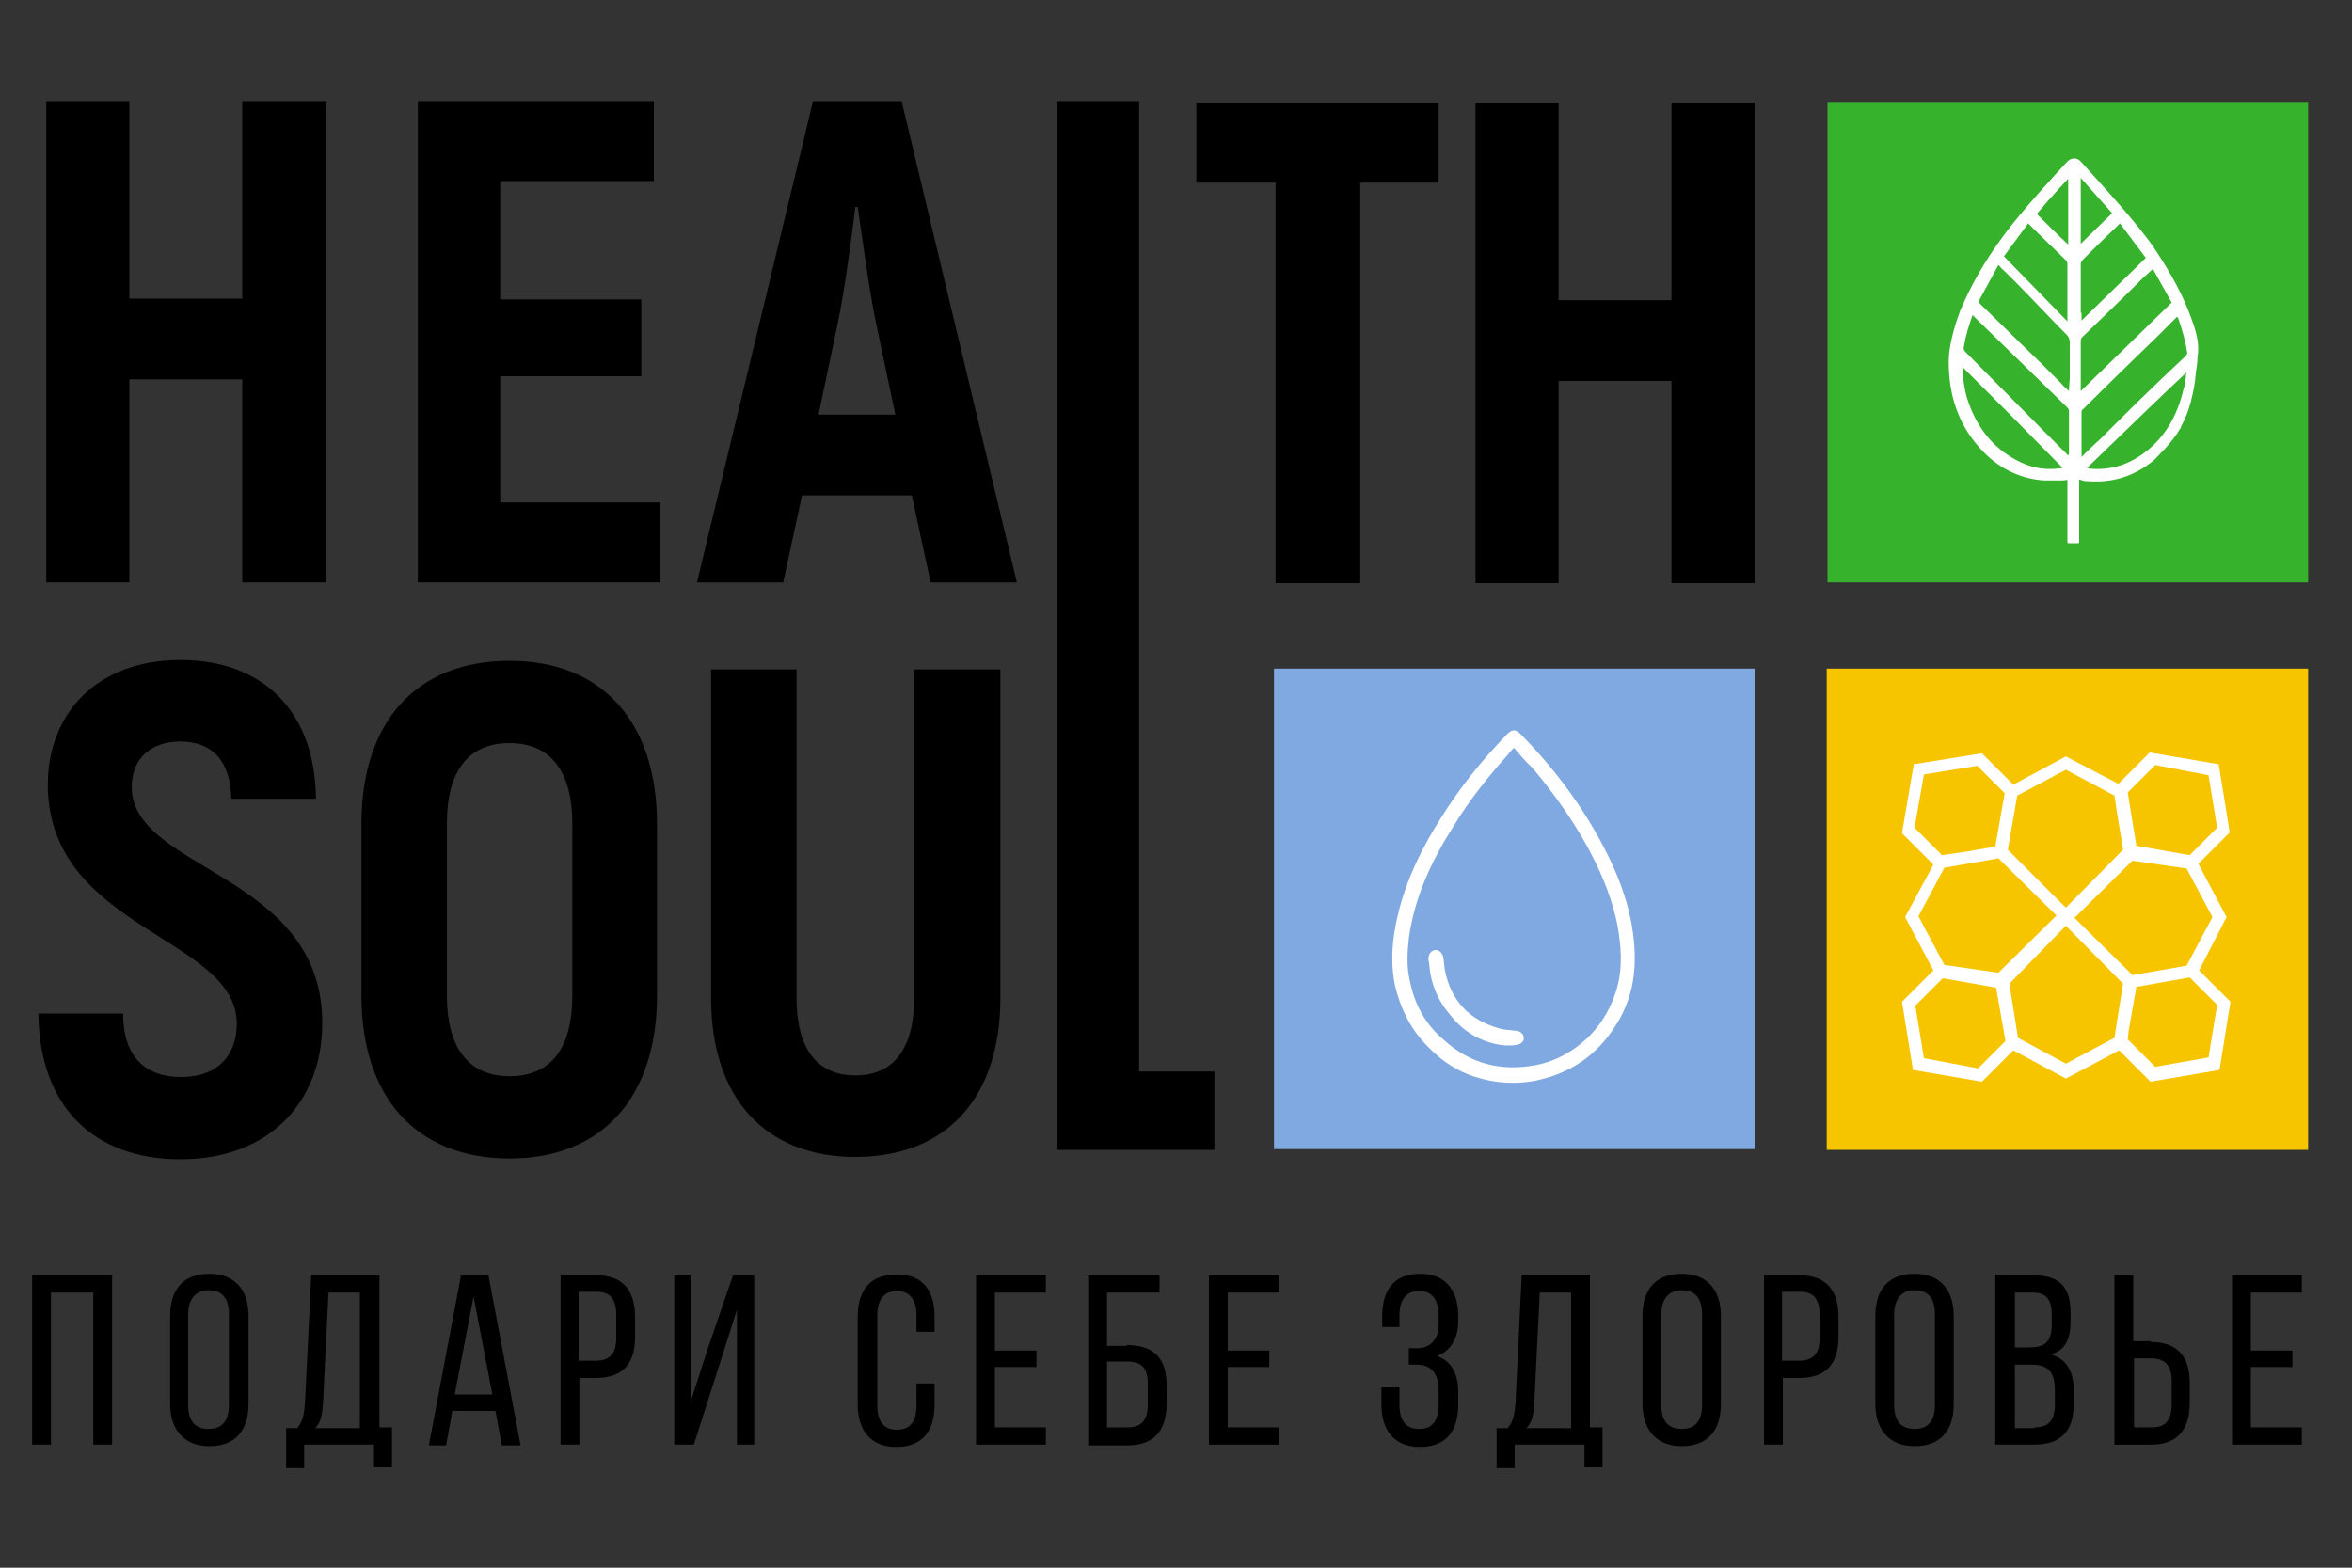 <?xml version="1.0" encoding="UTF-8"?> <!-- Generator: Adobe Illustrator 22.0.1, SVG Export Plug-In . SVG Version: 6.00 Build 0) --> <svg xmlns="http://www.w3.org/2000/svg" xmlns:xlink="http://www.w3.org/1999/xlink" id="Слой_1" x="0px" y="0px" viewBox="0 0 300 200" style="enable-background:new 0 0 300 200;" xml:space="preserve"><rect x="0" y="0" width="300" height="200" fill="#333333" stroke="none"/> <style type="text/css"> .st0{fill:#F6C500;} .st1{fill:#FFFFFF;} .st2{fill:#80A9E1;} .st3{fill:#36B22D;} </style> <path d="M21.7,167.9c0-3.3,1.6-5.4,5-5.4c3.3,0,5,2.1,5,5.4v11.2c0,3.3-1.6,5.4-5,5.4c-3.3,0-5-2.2-5-5.4V167.9z M24,179.2 c0,2,0.8,3.1,2.6,3.1c1.8,0,2.6-1.1,2.6-3.1v-11.5c0-2-0.8-3.1-2.6-3.1c-1.7,0-2.6,1.2-2.6,3.1V179.2z"></path> <path d="M47.7,187.3v-3h-8.9v3h-2.3v-5.1h1.4c0.7-0.8,0.9-1.8,1-3.2l0.8-16.4h8.7v19.5H50v5.1H47.7z M41.2,179 c-0.1,1.5-0.3,2.5-1,3.2h5.7v-17.3h-4L41.2,179z"></path> <path d="M57.7,180l-0.8,4.4h-2.2l4.1-21.7h3.5l4.1,21.7H64l-0.8-4.4H57.7z M58,177.9h4.8l-2.4-12.5L58,177.9z"></path> <path d="M76.1,162.7c3.4,0,4.9,2,4.9,5.3v2.6c0,3.4-1.6,5.2-5,5.2h-2.1v8.5h-2.4v-21.7H76.1z M75.9,173.6c1.8,0,2.7-0.8,2.7-2.9 v-2.9c0-2-0.7-3-2.5-3h-2.3v8.8H75.9z"></path> <polygon points="91.7,174.3 88.5,184.3 86,184.3 86,162.7 88.1,162.7 88.1,178.8 90.3,172 93.5,162.7 96.2,162.7 96.2,184.3 94,184.3 94,167.1 "></polygon> <path d="M119.2,167.9v2h-2.3v-2.1c0-1.9-0.8-3.1-2.5-3.1c-1.7,0-2.5,1.2-2.5,3.1v11.5c0,2,0.8,3.1,2.5,3.1c1.8,0,2.5-1.2,2.5-3.1 v-2.8h2.3v2.7c0,3.3-1.5,5.4-4.9,5.4c-3.3,0-4.9-2.2-4.9-5.4v-11.2c0-3.3,1.5-5.4,4.9-5.4C117.6,162.5,119.2,164.6,119.2,167.9"></path> <polygon points="132.2,172.3 132.2,174.4 126.9,174.4 126.9,182.1 133.4,182.1 133.4,184.3 124.5,184.3 124.5,162.7 133.4,162.7 133.4,164.9 126.9,164.9 126.9,172.3 "></polygon> <path d="M143.7,171.6c3.4,0,5.1,1.6,5.1,5.1v2.4c0,3.4-1.6,5.3-5,5.3h-5v-21.7h9.1v2.2h-6.7v6.8H143.7z M143.8,182.1 c1.8,0,2.6-0.9,2.6-2.9v-2.7c0-2.1-0.9-2.8-2.7-2.8h-2.5v8.4H143.8z"></path> <polygon points="161.9,172.3 161.9,174.4 156.6,174.4 156.6,182.1 163.1,182.1 163.1,184.3 154.2,184.3 154.2,162.7 163.1,162.7 163.1,164.9 156.6,164.9 156.6,172.3 "></polygon> <path d="M186,167.9v0.6c0,2.2-0.9,3.8-2.7,4.5c1.8,0.6,2.7,2.3,2.7,4.5v1.7c0,3.3-1.5,5.4-4.9,5.4c-3.3,0-4.9-2.2-4.9-5.4V177h2.3 v2.2c0,2,0.8,3.1,2.5,3.1c1.8,0,2.5-1.1,2.5-3.3v-1.7c0-2.1-1-3.2-2.8-3.2h-1V172h1.1c1.6,0,2.7-1.1,2.7-3v-1c0-2.2-0.8-3.3-2.5-3.3 c-1.7,0-2.5,1.2-2.5,3.1v1.5h-2.2v-1.4c0-3.3,1.5-5.4,4.8-5.4C184.4,162.5,186,164.6,186,167.9"></path> <path d="M202.1,187.3v-3h-8.9v3h-2.3v-5.1h1.4c0.7-0.8,0.9-1.8,1-3.2l0.8-16.4h8.7v19.5h1.6v5.1H202.1z M195.7,179 c-0.1,1.5-0.3,2.5-1,3.2h5.7v-17.3h-4L195.7,179z"></path> <path d="M209.5,167.9c0-3.3,1.6-5.4,5-5.4c3.3,0,5,2.1,5,5.4v11.2c0,3.3-1.6,5.4-5,5.4c-3.3,0-5-2.2-5-5.4V167.9z M211.9,179.2 c0,2,0.8,3.1,2.6,3.1c1.8,0,2.6-1.1,2.6-3.1v-11.5c0-2-0.8-3.1-2.6-3.1c-1.7,0-2.6,1.2-2.6,3.1V179.2z"></path> <path d="M229.6,162.7c3.4,0,4.9,2,4.9,5.3v2.6c0,3.4-1.6,5.2-5,5.2h-2.1v8.5h-2.4v-21.7H229.6z M229.4,173.6c1.8,0,2.7-0.8,2.7-2.9 v-2.9c0-2-0.7-3-2.5-3h-2.3v8.8H229.4z"></path> <path d="M239.2,167.9c0-3.3,1.6-5.4,5-5.4c3.3,0,5,2.1,5,5.4v11.2c0,3.3-1.6,5.4-5,5.4c-3.3,0-5-2.2-5-5.4V167.9z M241.6,179.2 c0,2,0.8,3.1,2.6,3.1c1.8,0,2.6-1.1,2.6-3.1v-11.5c0-2-0.8-3.1-2.6-3.1c-1.7,0-2.6,1.2-2.6,3.1V179.2z"></path> <path d="M259.4,162.7c3.4,0,4.7,1.6,4.7,4.8v1c0,2.3-0.6,3.7-2.5,4.3c2.1,0.6,2.9,2.3,2.9,4.6v1.8c0,3.3-1.6,5.1-5,5.1h-5v-21.7 H259.4z M258.8,171.9c1.9,0,2.9-0.6,2.9-2.9v-1.3c0-1.9-0.7-2.8-2.4-2.8H257v7H258.8z M259.5,182.1c1.8,0,2.6-0.9,2.6-2.9v-1.9 c0-2.4-1-3.2-3-3.2H257v8.1H259.5z"></path> <path d="M274.3,171.2c3.4,0,5,1.8,5,5.2v2.6c0,3.3-1.5,5.3-4.9,5.3h-4.7v-21.7h2.4v8.5H274.3z M274.5,182.1c1.8,0,2.5-1,2.5-3v-2.9 c0-2.1-0.9-2.9-2.7-2.9h-2.1v8.8H274.5z"></path> <polygon points="292.4,172.3 292.4,174.4 287.1,174.4 287.1,182.1 293.6,182.1 293.6,184.3 284.7,184.3 284.7,162.7 293.6,162.7 293.6,164.9 287.1,164.9 287.1,172.3 "></polygon> <rect x="233" y="85.3" class="st0" width="61.4" height="61.4"></rect> <path class="st1" d="M284,117L284,117l-3.6-6.8l4-4l0,0l-1.4-8.7l0,0l-8.8-1.5l0,0l-4,4l-6.7-3.5l0,0l-6.7,3.6l-4-4l0,0l-8.7,1.4 l0,0l-1.5,8.8l0,0l4,4l-3.6,6.7l0,0l3.6,6.8l-4,4l0,0l1.4,8.7l0,0l8.8,1.5l0,0l4-4l6.7,3.6l0,0l6.8-3.6l4,4l0,0l8.8-1.5l1.4-8.7l0,0 l-4-4L284,117z M271.5,131.6l1-5.7l6.8-1.2l3.5,3.5l-1.1,6.7l-6.8,1.2l-3.5-3.5L271.5,131.6z M281.7,98.9l1.1,6.7l-3.5,3.5l-6.8-1.2 l-0.8-4.9l-0.3-1.9l3.5-3.5L281.7,98.9z M278.9,110.8l3.3,6.2l-3.3,6.2l-6.9,1.2l-7.4-7.3l7.4-7.3L278.9,110.8z M256.1,108.4 l1.2-6.9l6.2-3.3l6.2,3.3l0.3,2l0.8,4.9l-7.3,7.4L256.1,108.4z M263.5,118.1l7.3,7.4l-0.9,5.6l-0.2,1.3l-6.2,3.3l-6.1-3.3l-1.1-6.9 L263.5,118.1z M245.4,135l-1.1-6.7l3.5-3.5l6.8,1.2l1.2,6.8l-3.5,3.5L245.4,135z M252.2,97.7l3.5,3.5l-1.2,6.8l-3.4,0.6l-3.4,0.5 l-3.5-3.5l1.2-6.8L252.2,97.7z M248,123.1l-3.3-6.2l3.3-6.2l3.5-0.6l3.4-0.6l7.4,7.3l-7.4,7.3L248,123.1z"></path> <rect x="162.5" y="85.3" class="st2" width="61.3" height="61.3"></rect> <path class="st1" d="M188.9,137.6c-2.7-0.7-4.9-2.1-6.8-4.1c-2.2-2.2-3.5-4.9-4.2-7.9c-0.4-2.1-0.4-4.2-0.1-6.3 c0.8-5.4,3-10.2,5.9-14.8c2.4-3.9,5.3-7.5,8.5-10.8c0.7-0.7,1.1-0.7,1.8,0c4.8,4.9,8.8,10.4,11.7,16.7c1.4,3.1,2.4,6.3,2.7,9.6 c0.4,4-0.2,7.7-2.5,11.1c-2.2,3.4-5.3,5.6-9.3,6.6C193.1,138.6,189.9,137.9,188.9,137.6 M193.1,95.4c-0.3,0.3-0.5,0.5-0.7,0.8 c-2.6,2.9-5,5.9-7,9.2c-2.8,4.4-5,9.1-5.7,14.3c-0.2,1.8-0.3,3.6,0.1,5.3c0.6,3.1,2,5.7,4.4,7.7c3.3,3,7.2,4,11.6,3.2 c2.2-0.4,4.2-1.4,5.9-2.8c2.2-1.8,3.7-4.2,4.5-6.9c0.8-2.7,0.6-5.4,0.1-8.2c-0.6-3-1.7-5.8-3-8.4c-2.1-4.2-4.8-8-7.8-11.6 C194.6,97.2,193.9,96.3,193.1,95.4"></path> <path class="st1" d="M185,129.5c-1.6-1.8-2.5-4-2.7-6.4c0-0.3-0.1-0.5-0.1-0.8c0-0.6,0.4-1.1,0.9-1.1c0.5,0,0.9,0.4,1,1 c0.1,0.5,0.1,1.1,0.2,1.6c0.8,3.9,3.1,6.3,6.9,7.4c0.7,0.2,1.4,0.2,2.1,0.3c0.4,0,0.8,0.2,1,0.6c0.1,0.3,0.1,0.7-0.2,0.9 C193.6,133.7,188.4,133.9,185,129.5"></path> <rect x="233.1" y="13" class="st3" width="61.3" height="61.3"></rect> <polygon points="30.9,38.1 16.5,38.1 16.5,12.9 5.9,12.9 5.9,74.3 16.5,74.3 16.5,48.4 30.9,48.4 30.9,74.3 41.6,74.3 41.6,12.9 30.9,12.9 "></polygon> <polygon points="63.8,48 81.8,48 81.8,38.2 63.8,38.2 63.8,23.1 83.4,23.1 83.4,12.9 53.3,12.9 53.3,74.3 84.2,74.3 84.2,64.1 63.8,64.1 "></polygon> <path d="M103.7,12.9L88.9,74.3h11l2.4-11.1h14l2.4,11.1h11L115,12.9H103.7z M104.4,52.9l2.4-11.4c0.9-4.2,1.8-11,2.3-15.1h0.3 c0.6,4.1,1.5,10.9,2.4,15.1l2.4,11.4H104.4z"></path> <polygon points="145.3,12.9 134.8,12.9 134.8,146.7 154.9,146.7 154.9,136.7 145.3,136.7 "></polygon> <polygon points="213.2,13.1 213.2,38.3 198.8,38.3 198.8,13.1 188.2,13.1 188.2,74.4 198.8,74.4 198.8,48.6 213.2,48.6 213.2,74.4 223.8,74.4 223.8,13.1 "></polygon> <path d="M16.8,100.4c0-3.5,2.3-5.8,6.2-5.8c4,0,6.4,2.4,6.5,7.3h10.8C40.2,90.9,33.7,84.2,23,84.2c-10.6,0-16.9,6.8-16.9,15.9 c0,18.5,24.1,19.4,24.1,30.5c0,3.9-2.3,6.8-7.1,6.8c-4.5,0-7.4-2.5-7.4-8.1H4.9C5,141.2,12,147.9,23,147.9 c11.6,0,18.1-7.6,18.1-17.3C41.2,111.4,16.8,111.1,16.8,100.4"></path> <path d="M65,84.3c-11.9,0-18.9,7.8-18.9,20.8V127c0,13,7,20.8,18.9,20.8c11.8,0,18.8-7.8,18.8-20.8v-21.9 C83.8,92.1,76.8,84.3,65,84.3 M73,127c0,6.7-2.7,10.3-8,10.3c-5.3,0-8-3.7-8-10.3v-21.9c0-6.7,2.7-10.3,8-10.3c5.3,0,8,3.7,8,10.3 V127z"></path> <path d="M116.6,127.3c0,6.6-2.7,9.9-7.5,9.9c-4.8,0-7.5-3.3-7.5-9.9V85.4H90.7v41.9c0,12.9,7,20.3,18.4,20.3 c11.5,0,18.5-7.4,18.5-20.3V85.4h-11V127.3z"></path> <polygon points="173.5,13.1 162.7,13.1 162.7,13.1 152.6,13.1 152.6,13.1 152.6,23.2 152.6,23.3 162.7,23.3 162.7,74.4 173.5,74.4 173.5,23.3 182.1,23.3 183.5,23.3 183.5,13.1 173.5,13.1 "></polygon> <path class="st1" d="M279.5,40.6c-1-2.8-2.5-5.6-4.7-8.9c-2.2-3.3-7.8-9.3-9.4-11.1c-0.7-0.7-1.4-0.3-1.7,0 c-1.5,1.6-5.9,6.4-8.1,9.4c-2.6,3.5-4.3,6.6-5.6,9.7c-0.7,1.9-1.2,3.7-1.4,5.5c-0.1,1.2,0,2.4,0.1,3.4c0.4,3.2,1.6,6,3.6,8.3 c2.3,2.7,5.2,4.2,8.5,4.4c0.7,0,1.3,0,2,0c0.3,0,0.6,0,0.9-0.1V69c0,0,0,0.3,0.1,0.3h1.3c0.1,0,0.1-0.2,0.1-0.3v-7.8 c0.1,0,0.2,0,0.4,0.1c0.3,0.1,0.6,0.1,0.9,0.1c2.9,0.2,5.6-0.6,8-2.5c0.5-0.4,0.8-0.8,1.2-1.2c0.1-0.1,0.2-0.2,0.4-0.4 c0.7-0.8,1.4-1.6,1.9-2.5c0.1-0.1,0.2-0.2,0.2-0.4c0.5-0.9,0.9-1.9,1.2-3c0-0.1,0.1-0.2,0.1-0.4c0.3-1.1,0.5-2.3,0.6-3.6 c0,0,0,0,0,0c0.1-0.6,0.2-1.2,0.2-1.9C280.6,43.9,280.1,42.2,279.5,40.6 M262.5,24.2l1.3-1.4v8.4c-1.4-1.3-2.7-2.6-4-3.9 C260.7,26.2,261.6,25.2,262.5,24.2 M258.7,28.5C258.7,28.5,258.8,28.5,258.7,28.5c0.1,0.1,0.1,0.1,0.2,0.2l0.9,0.9 c1.2,1.2,2.5,2.4,3.7,3.6c0.1,0.1,0.2,0.3,0.2,0.5c0,1.9,0,3.8,0,5.7v1.5c0,0,0,0,0,0.1l-8.1-8.3L258.7,28.5z M257.8,59 c-3.2-1.5-5.4-4-6.7-7.6c-0.5-1.4-0.7-2.8-0.8-4.5c0,0,0,0,0-0.1l6.3,6.3c2.2,2.2,4.3,4.4,6.5,6.6C261.2,60,259.5,59.8,257.8,59 M263.8,58c0,0,0,0.1,0,0.1c-0.1,0-0.1-0.1-0.1-0.1l-2.8-2.8c-3.4-3.4-6.8-6.9-10.2-10.3c-0.2-0.2-0.3-0.4-0.2-0.7 c0.2-1.3,0.6-2.6,1.1-4c0,0,0.1,0,0.1,0.1c3.8,3.7,7.9,7.7,12,11.7c0.1,0.1,0.2,0.3,0.2,0.4c0,1.6,0,3.3,0,4.9V58z M263.9,49.7 c0,0.1,0,0.1,0,0.2v0l-0.4-0.4c-0.3-0.2-0.5-0.5-0.7-0.7l-2.4-2.4c-2.6-2.5-5.2-5.1-7.8-7.6c-0.2-0.2-0.2-0.3-0.1-0.6 c0.6-1.1,1.2-2.2,1.8-3.3l0.6-1.1l0.2,0.2c0.2,0.3,0.5,0.5,0.7,0.7l1.2,1.2c2.2,2.2,4.4,4.6,6.6,6.8c0.3,0.3,0.4,0.6,0.4,1 c0,1.5,0,3,0,4.5L263.9,49.7z M265.4,22.7l4,4.5l-4,3.9V22.7z M265.4,39.9c0-2,0-4.1,0-6.2c0-0.1,0.1-0.4,0.2-0.5 c1.4-1.4,2.8-2.8,4.2-4.1l0.5-0.5c0,0,0.1-0.1,0.1-0.1l0,0l3.3,4.4l-8.2,8v0c0-0.1,0-0.2,0-0.3V39.9z M265.4,48.8c0-1.8,0-3.6,0-5.4 c0-0.1,0.1-0.3,0.2-0.4c2.6-2.5,5.2-5,7.7-7.5l1.2-1.1c0,0,0.1-0.1,0.1-0.1l0,0l2.4,4.3l-11.6,11.3c0,0,0-0.1,0-0.1V48.8z M278.8,48.2c-0.1,0.5-0.1,1-0.3,1.5c-0.8,3.4-2.4,6.1-4.9,8c-2.1,1.6-4.4,2.3-6.9,2.1c-0.1,0-0.3,0-0.4-0.1c0,0-0.1,0-0.1,0l3.1-3 c3.2-3.1,6.4-6.2,9.6-9.2C278.8,47.8,278.8,48,278.8,48.2 M278.7,45.5c-3.1,2.9-6.1,5.8-9.1,8.8l-1.8,1.8c-0.8,0.7-1.5,1.4-2.3,2.2 v-2.7c0-1,0-2,0-3c0-0.2,0.1-0.4,0.2-0.4c3.2-3.2,6.5-6.4,9.7-9.5l2.2-2.2c0,0,0.1-0.1,0.1-0.1c0,0,0,0.1,0.1,0.1 c0.6,1.7,1,3.2,1.2,4.6C278.9,45.2,278.9,45.3,278.7,45.5"></path> <polygon points="6.5,164.9 6.5,184.3 4.1,184.3 4.1,162.7 14.3,162.7 14.3,184.3 11.9,184.3 11.9,164.9 "></polygon> </svg> 